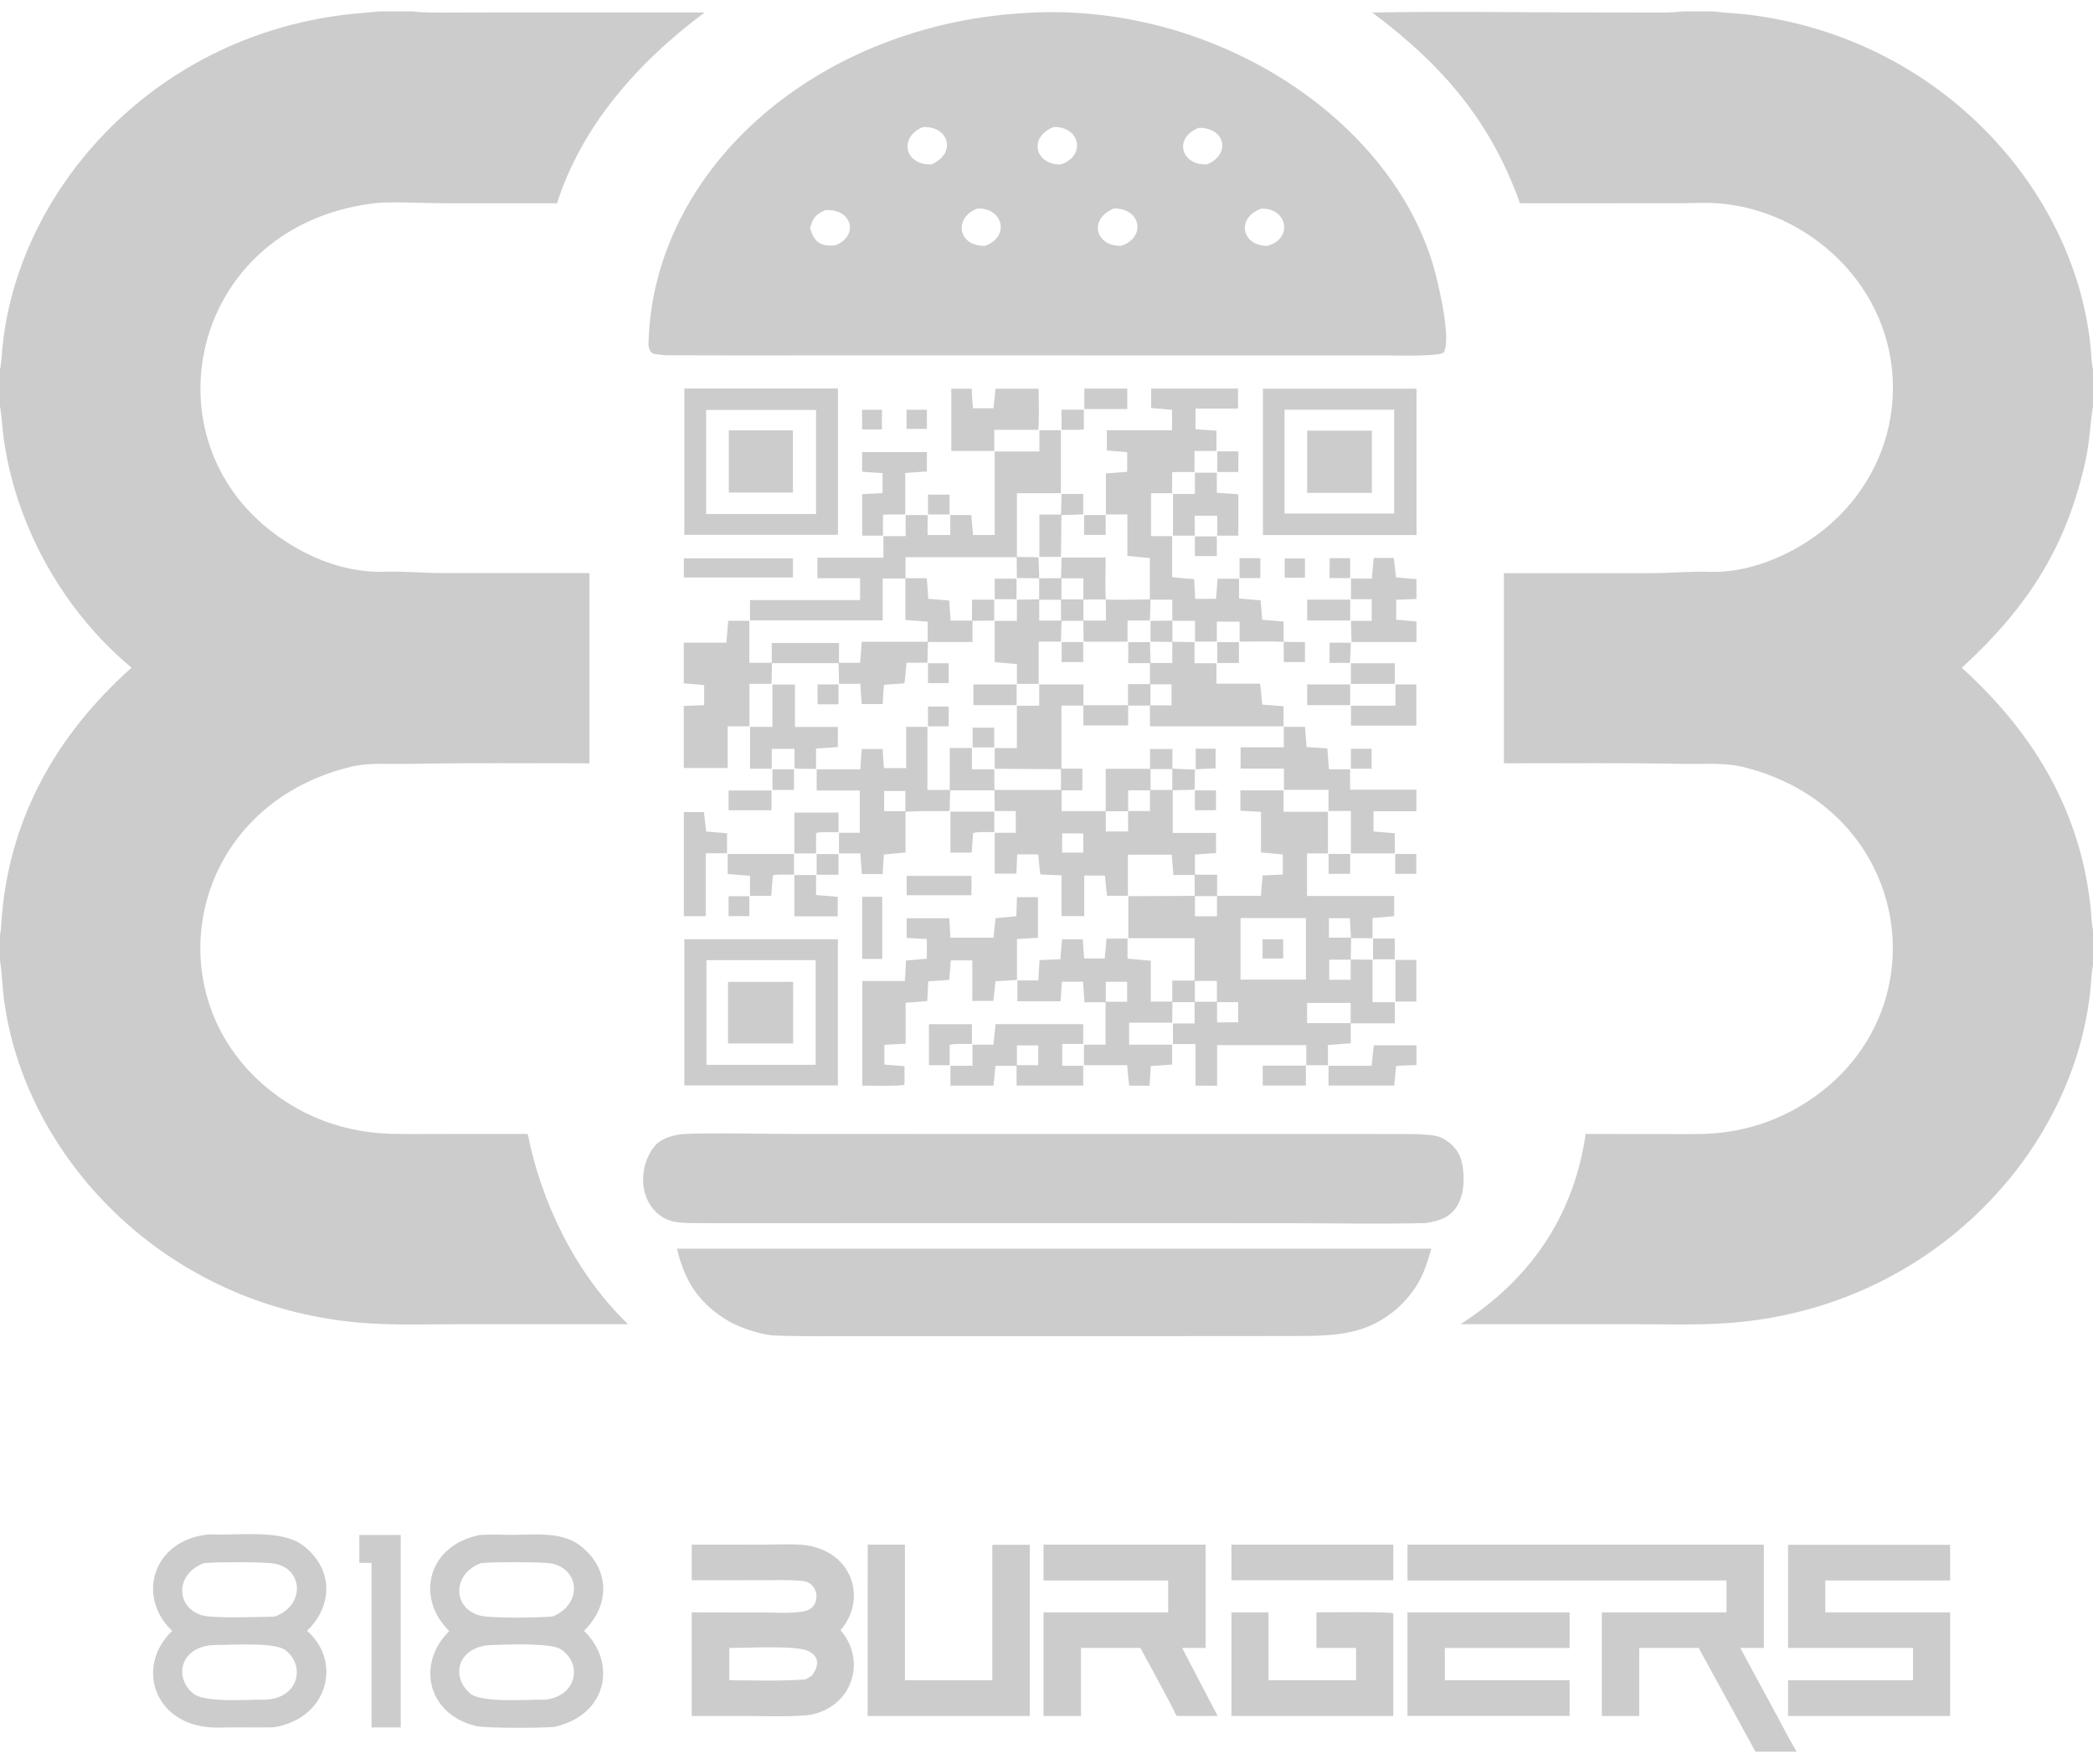 <svg width="89" height="75" viewBox="0 0 89 75" fill="none" xmlns="http://www.w3.org/2000/svg">
<g style="mix-blend-mode:difference" clip-path="url(#clip0_1746_701)">
<path d="M43.848 0.538C51.709 0.149 59.13 5.06 60.956 11.326C61.151 11.994 61.746 14.486 61.38 14.997C61.132 15.164 59.335 15.114 58.896 15.114L55.531 15.114L45.26 15.112L34.088 15.112C32.203 15.112 30.317 15.116 28.432 15.108C28.231 15.107 28.013 15.083 27.816 15.048C27.633 15.015 27.572 14.762 27.575 14.632C27.744 7.142 34.828 0.944 43.848 0.538ZM39.619 6.985C40.687 6.514 40.354 5.353 39.246 5.404C38.188 5.834 38.481 7.056 39.619 6.985ZM35.066 8.944C34.618 9.172 34.566 9.292 34.448 9.71C34.603 10.223 34.822 10.496 35.513 10.432C36.57 10.022 36.203 8.821 35.066 8.944ZM53.633 8.871C52.549 9.264 52.8 10.456 53.886 10.456C55.01 10.154 54.74 8.835 53.633 8.871ZM50.983 5.435C49.913 5.824 50.182 7.037 51.324 6.989C52.342 6.573 52.12 5.431 50.983 5.435ZM41.555 8.87C40.53 9.266 40.736 10.484 41.889 10.452C42.972 10.063 42.64 8.812 41.555 8.87ZM47.37 8.866C46.285 9.301 46.562 10.472 47.673 10.453C48.765 10.089 48.501 8.844 47.37 8.866ZM44.808 5.401C43.716 5.822 44.01 7.011 45.099 6.993C46.184 6.652 45.943 5.372 44.808 5.401Z" fill="#CCCCCC"/>
<path d="M48.95 16.524H52.643V17.373H50.836L50.836 18.252L51.726 18.314V19.174H50.794V20.072H49.843V20.974H48.945V22.799H49.843V24.541C50.166 24.578 50.456 24.603 50.781 24.626L50.822 25.463H51.709C51.731 25.179 51.756 24.893 51.773 24.609H52.687V25.448L53.606 25.527L53.672 26.355L54.581 26.431L54.586 27.292C54.044 27.263 53.271 27.283 52.712 27.283V26.433H51.742V27.283H50.816V26.398H49.854V27.287L50.794 27.305V28.203H51.726L51.727 29.071H53.578C53.623 29.343 53.646 29.683 53.674 29.962L54.581 30.03V30.885H48.899V30.004H47.972V30.849H46.068V30.004H45.135V32.685H46.025V33.606H45.141V34.49H47.018V32.69H48.904V31.847H49.854V32.683C50.164 32.704 50.5 32.712 50.814 32.723L50.796 33.581L49.867 33.603V35.417H51.709V36.273L50.813 36.337V37.194H51.755V38.095H53.616L53.689 37.228C53.967 37.208 54.269 37.2 54.549 37.188V36.333L53.619 36.247V34.523L52.744 34.473V33.609H54.581V34.517H56.467V36.288H55.578V38.098H59.284V38.958L58.364 39.036V39.898L57.454 39.891L57.439 40.798L58.364 40.81V42.615H59.314V43.515H57.438V44.362L56.467 44.436V45.294H55.546V44.44H51.755V46.166H50.836V44.396L49.877 44.395V43.519H50.798V42.614H49.855L49.845 43.487H48.014V44.421H49.843V45.268L48.936 45.332L48.883 46.166H48.021C47.977 45.905 47.956 45.562 47.93 45.294H46.094V44.421H47.012V42.617H46.115L46.053 41.744H45.153L45.1 42.576H43.263V41.69H44.153C44.173 41.402 44.187 41.114 44.203 40.825L45.092 40.789C45.109 40.511 45.137 40.224 45.16 39.944H46.047C46.058 40.223 46.076 40.478 46.102 40.756L46.976 40.757C47.005 40.478 47.026 40.192 47.05 39.912H47.946V40.763L48.935 40.854V42.589H49.848V41.696H50.798V39.895H47.98V38.108L50.801 38.094V37.207H49.896C49.879 36.923 49.848 36.628 49.824 36.344H47.961V38.09H47.075C47.037 37.808 47.013 37.514 46.985 37.231H46.104V38.956H45.138V37.221L44.24 37.184C44.196 36.926 44.176 36.596 44.15 36.331H43.254L43.22 37.147H42.298V35.412H43.194V34.488H42.299L42.287 33.606H40.403L40.38 34.488C39.798 34.49 39.074 34.478 38.507 34.518V36.247C38.202 36.279 37.892 36.306 37.586 36.336C37.56 36.607 37.55 36.895 37.535 37.168H36.649C36.63 36.874 36.607 36.581 36.583 36.288H35.676V35.412H36.559V33.614H34.727V32.713H36.583C36.599 32.424 36.623 32.138 36.646 31.85H37.534C37.542 32.123 37.566 32.389 37.589 32.662H38.533V30.907H39.436V33.589H40.387V31.808H41.328V32.713H42.278L42.288 33.589H45.115V32.707L42.298 32.69V31.811H43.24V30.008H44.191V29.103H46.071V29.987H47.967V29.089H48.899V28.201H47.977V27.305H48.901L48.923 28.19H49.848V27.298L48.923 27.284V26.402L49.848 26.388V25.499H48.924L48.898 26.384H47.946V27.287H46.079L46.066 26.398H45.141L45.112 27.283H44.166V29.081H43.242V28.236L42.298 28.156L42.298 26.4H43.242V25.5L44.187 25.486L44.188 24.59L45.116 24.587L45.142 23.707H47.014C47.014 24.255 46.99 24.96 47.02 25.494C46.692 25.485 46.4 25.49 46.071 25.497V26.386H47.026C47.025 26.104 47.034 25.772 47.02 25.494C47.606 25.514 48.3 25.494 48.895 25.488V23.727C48.579 23.698 48.253 23.672 47.939 23.639V21.875H47.026V20.13L47.931 20.062V19.227L47.066 19.155V18.297H49.838V17.426L48.95 17.349V16.524ZM52.751 41.655H55.532V39.039L52.751 39.04V41.655ZM55.581 43.505H57.434V42.646L55.581 42.647V43.505ZM49.815 29.992V29.1H48.921V29.992H49.815ZM56.51 39.045V39.87H57.447C57.432 39.598 57.413 39.316 57.403 39.045H56.51ZM47.972 34.486H48.899V33.606L47.972 33.606V34.486ZM51.747 42.596V41.712L50.809 41.712V42.596H51.747ZM38.499 33.635H37.598L37.596 34.493H38.499V33.635ZM56.522 41.661H57.434V40.806H56.522V41.661ZM47.969 35.355V34.497H47.022V35.355H47.969ZM51.753 43.474L52.649 43.473V42.614L51.753 42.614V43.474ZM46.068 24.59H45.135V25.488L46.068 25.488V24.59ZM46.065 36.254L46.065 35.438L45.166 35.437L45.165 36.254H46.065ZM47.929 42.596V41.747L47.022 41.748V42.596H47.929ZM50.814 38.107L50.813 38.962H51.749L51.75 38.107H50.814ZM44.189 25.504V26.386H45.115V25.505L44.189 25.504ZM49.848 33.589V32.703H48.925V33.589L49.848 33.589Z" fill="#CCCCCC"/>
<path d="M53.688 39.942H54.565L54.564 40.757H53.688V39.942Z" fill="#CCCCCC"/>
<path d="M28.987 48.225C30.257 48.162 32.199 48.215 33.513 48.216L42.14 48.219L54.113 48.219C56.137 48.219 58.172 48.215 60.196 48.223C60.499 48.244 60.987 48.247 61.249 48.36C61.758 48.585 62.089 49.008 62.176 49.484C62.29 50.106 62.285 50.925 61.831 51.46C61.52 51.825 61.109 51.934 60.614 52.008C58.72 52.055 56.561 52.013 54.651 52.013L43.08 52.012L33.877 52.013C32.335 52.013 30.776 52.02 29.234 52.006C28.892 51.992 28.52 51.957 28.231 51.79C27.132 51.153 27.133 49.623 27.815 48.762C28.088 48.418 28.53 48.292 28.987 48.225Z" fill="#CCCCCC"/>
<path d="M28.787 53.097L60.862 53.096C60.57 54.148 60.311 54.782 59.454 55.604C58.132 56.77 56.809 56.806 55.027 56.81L52.695 56.813L43.88 56.817L36.639 56.816C35.432 56.816 34.129 56.834 32.928 56.788C32.394 56.768 31.475 56.463 31.03 56.205C29.657 55.409 29.1 54.407 28.787 53.097Z" fill="#CCCCCC"/>
<path d="M8.893 65.243C10.125 65.311 11.946 65.007 12.881 65.713C14.177 66.691 14.172 68.275 13.055 69.346C14.559 70.651 13.953 73.07 11.652 73.448C10.897 73.47 10.107 73.438 9.359 73.46C6.605 73.543 5.684 70.922 7.321 69.347C5.802 67.916 6.463 65.478 8.893 65.243ZM11.31 72.272C12.693 72.205 13.006 70.843 12.137 70.169C11.688 69.822 9.858 69.945 9.152 69.95C7.713 69.966 7.34 71.287 8.22 72.015C8.704 72.414 10.548 72.266 11.31 72.272ZM11.678 68.741C12.938 68.296 12.909 66.797 11.776 66.511C11.314 66.394 9.222 66.422 8.676 66.466C7.386 66.957 7.503 68.408 8.632 68.695C9.15 68.827 11.086 68.754 11.678 68.741Z" fill="#CCCCCC"/>
<path d="M20.364 65.277C20.622 65.254 21.075 65.245 21.338 65.258C22.425 65.311 23.777 65.041 24.657 65.713C25.949 66.699 25.954 68.257 24.832 69.346C26.256 70.723 25.802 72.945 23.571 73.431L23.52 73.436C22.989 73.476 20.646 73.501 20.209 73.388C18.117 72.849 17.734 70.698 19.105 69.355C17.688 67.985 18.133 65.756 20.364 65.277ZM23.212 72.272C24.564 72.1 24.767 70.703 23.826 70.118C23.41 69.86 21.532 69.922 20.978 69.95C19.503 69.947 19.105 71.26 20.002 72.017C20.48 72.42 22.435 72.266 23.212 72.272ZM23.495 68.736C24.756 68.234 24.668 66.753 23.482 66.489C23.1 66.405 20.878 66.417 20.457 66.466C19.199 66.934 19.256 68.398 20.408 68.697C20.904 68.826 22.907 68.789 23.495 68.736Z" fill="#CCCCCC"/>
<path d="M44.197 18.297H45.113V20.974H43.242V23.68L44.159 23.698C44.17 23.986 44.191 24.305 44.188 24.59L43.241 24.581L43.23 23.692H38.505V24.587H39.407C39.43 24.875 39.459 25.176 39.473 25.462L40.36 25.534L40.425 26.39H41.331V25.498L42.277 25.498V26.387L41.355 26.398V27.299H39.459L39.435 28.182H38.549C38.522 28.462 38.5 28.783 38.458 29.058L37.588 29.119C37.569 29.389 37.544 29.671 37.539 29.94H36.644C36.622 29.652 36.599 29.366 36.584 29.077H35.678L35.659 28.201H32.824L32.81 29.077H31.869V30.885H30.944V32.657H29.075V30.017L29.943 29.985V29.13L29.075 29.058V27.33H30.888L30.966 26.397H31.863V28.184H32.818V27.34H35.676L35.676 28.184H36.572C36.596 27.894 36.63 27.578 36.644 27.289H39.447V26.434L38.499 26.362V24.6L37.535 24.6V26.379H31.893V25.515H36.573V24.588H34.759V23.715H37.565V22.799H38.511V21.9H39.444V22.749H40.408V21.9H41.303L41.376 22.749H42.298V19.198L44.197 19.198V18.297Z" fill="#CCCCCC"/>
<path d="M29.1 16.52H35.632V22.742H29.1V16.52ZM30.027 21.856L34.7 21.855V17.432H30.027V21.856Z" fill="#CCCCCC"/>
<path d="M30.99 18.3L33.717 18.3V20.943L30.99 20.943V18.3Z" fill="#CCCCCC"/>
<path d="M53.704 16.529H60.235V22.752H53.704V16.529ZM54.622 21.838H59.284V17.423L54.622 17.423V21.838Z" fill="#CCCCCC"/>
<path d="M55.584 18.312H58.336L58.335 20.96H55.584V18.312Z" fill="#CCCCCC"/>
<path d="M29.1 39.94H35.629V46.155H29.1V39.94ZM30.04 45.278H34.685V40.827H30.04V45.278Z" fill="#CCCCCC"/>
<path d="M30.958 41.752H33.727L33.725 44.371H30.958V41.752Z" fill="#CCCCCC"/>
<path d="M29.414 65.683L32.568 65.68C33.058 65.68 33.852 65.638 34.31 65.712C36.348 66.043 36.833 68.085 35.738 69.322C36.794 70.498 36.356 72.424 34.62 72.883C34.055 73.033 32.291 72.967 31.615 72.965H29.414V68.561L32.533 68.567C32.988 68.567 34.068 68.638 34.422 68.433C34.909 68.151 34.793 67.287 34.112 67.222C33.584 67.171 33.035 67.193 32.496 67.194L29.414 67.197V65.683ZM31.012 71.449C31.985 71.452 33.223 71.488 34.194 71.417C34.295 71.409 34.443 71.305 34.523 71.249C34.672 71.052 34.797 70.802 34.725 70.564C34.677 70.404 34.528 70.278 34.36 70.199C33.85 69.959 31.709 70.077 31.012 70.076V71.449Z" fill="#CCCCCC"/>
<path d="M76.033 65.69H82.924V67.205H77.617V68.562H82.924V72.965H76.033V71.449H81.345L81.346 70.076H76.033V65.69Z" fill="#CCCCCC"/>
<path d="M44.373 65.683H51.266V70.076H50.268L51.777 72.965H50.033C49.568 72.027 48.993 71.01 48.494 70.076H47.433H45.965V72.965H44.372V68.561H49.673V67.205H44.372L44.373 65.683Z" fill="#CCCCCC"/>
<path d="M36.897 65.683H38.48L38.48 71.449H42.196V65.69H43.788V67.24V72.965H36.895L36.897 65.683Z" fill="#CCCCCC"/>
<path d="M59.849 68.561H66.744V70.076H61.44V71.448H63.295H66.744V72.965H59.849L59.849 68.561Z" fill="#CCCCCC"/>
<path d="M52.364 68.561H53.942V71.448H57.664V70.076H55.977V68.561C56.343 68.561 59.106 68.529 59.246 68.6V72.965H52.364V68.561Z" fill="#CCCCCC"/>
<path d="M43.245 38.148H44.137V39.875L43.245 39.93V41.669L42.332 41.725C42.305 42.005 42.273 42.281 42.239 42.561H41.346V40.838H40.433L40.365 41.668L39.469 41.73C39.462 42.008 39.444 42.289 39.429 42.567L38.511 42.64V44.38C38.213 44.392 37.904 44.413 37.605 44.43V45.27L38.462 45.335V46.089L38.454 46.123C38.326 46.195 36.931 46.164 36.668 46.163V41.714H38.475C38.504 41.439 38.51 41.122 38.524 40.843L39.411 40.767V39.93L38.554 39.881V39.045H40.368C40.379 39.318 40.4 39.599 40.416 39.873H42.243L42.335 39.042C42.633 39.018 42.921 38.991 43.217 38.961L43.245 38.148Z" fill="#CCCCCC"/>
<path d="M54.591 30.907L55.491 30.907L55.559 31.765C55.853 31.783 56.149 31.805 56.443 31.826C56.46 32.121 56.487 32.418 56.511 32.713H57.41V33.581H60.229V34.494L58.405 34.494V35.357L59.311 35.433V36.288H57.444V34.485H56.493V33.584H54.597V32.683H52.753V31.776H54.591V30.907Z" fill="#CCCCCC"/>
<path d="M15.279 65.272H17.039V73.454H15.799V66.459L15.279 66.456V65.272Z" fill="#CCCCCC"/>
<path d="M42.335 43.548H46.063V44.391H45.171V45.318H46.063V46.161H44.087H43.227V45.321H42.329L42.249 46.163H40.414V45.318H41.353V44.421H42.241L42.335 43.548ZM43.242 45.293H44.148L44.148 44.453H43.242V45.293Z" fill="#CCCCCC"/>
<path d="M52.365 65.683H59.246V67.197H52.364L52.365 65.683Z" fill="#CCCCCC"/>
<path d="M42.335 16.527H44.166C44.167 17.052 44.195 17.769 44.153 18.276H42.28V19.174H40.451V16.529H41.319C41.328 16.802 41.352 17.086 41.37 17.36H42.243L42.335 16.527Z" fill="#CCCCCC"/>
<path d="M58.414 23.724H59.267L59.363 24.548C59.64 24.58 59.95 24.601 60.231 24.625V25.47L59.37 25.503V26.351L60.231 26.426V27.299H59.253H57.47L57.446 26.4L58.328 26.4V25.479L57.447 25.479V24.605H58.332L58.414 23.724Z" fill="#CCCCCC"/>
<path d="M32.846 29.106H33.804V30.912H35.629V31.766L34.701 31.83L34.701 32.694C34.474 32.693 33.983 32.704 33.785 32.666V31.842H32.816V32.687H31.894V30.907H32.844L32.846 29.106Z" fill="#CCCCCC"/>
<path d="M36.659 19.224H39.415V20.048L38.493 20.112V21.875C38.168 21.873 37.872 21.871 37.547 21.885V22.777H36.663V21.013L37.529 20.967L37.529 20.117C37.245 20.103 36.944 20.078 36.659 20.059V19.224Z" fill="#CCCCCC"/>
<path d="M50.811 20.1L51.742 20.1V20.952L52.657 21.017V22.777H51.761V21.93H50.801V22.777H49.878V21.002H50.811V20.1Z" fill="#CCCCCC"/>
<path d="M29.078 34.533H29.932C29.969 34.807 29.997 35.082 30.027 35.357C30.313 35.387 30.627 35.407 30.916 35.431V36.284H30.009V38.261V38.959H29.078L29.078 34.533Z" fill="#CCCCCC"/>
<path d="M58.419 44.447H60.232V45.286C59.948 45.294 59.652 45.312 59.367 45.325L59.286 46.161H58.341H56.493V45.318H58.324L58.419 44.447Z" fill="#CCCCCC"/>
<path d="M29.078 23.742H33.719V24.555H29.078V23.742Z" fill="#CCCCCC"/>
<path d="M30.943 36.312H33.762V37.193C33.492 37.19 33.16 37.177 32.898 37.206L32.861 37.266C32.835 37.541 32.816 37.818 32.795 38.094H31.893V37.242C31.579 37.221 31.258 37.191 30.943 37.165V36.312Z" fill="#CCCCCC"/>
<path d="M59.338 29.103H60.226V30.857H58.341H57.447V30.008H59.338V29.103Z" fill="#CCCCCC"/>
<path d="M45.143 21.002H46.063V21.873L45.136 21.901L45.114 23.682H44.197V21.879H45.115L45.143 21.002Z" fill="#CCCCCC"/>
<path d="M40.414 34.514L42.28 34.514V35.387C42.1 35.385 41.489 35.355 41.379 35.433L41.318 36.255H40.414V34.514Z" fill="#CCCCCC"/>
<path d="M33.779 37.208H34.702V38.058L35.621 38.134V38.966H33.779L33.779 37.208Z" fill="#CCCCCC"/>
<path d="M33.779 34.553L35.657 34.552V35.39C35.356 35.386 35.048 35.376 34.749 35.4L34.702 35.456V36.288H33.779L33.779 34.553Z" fill="#CCCCCC"/>
<path d="M39.501 43.551H41.329V44.395C41.124 44.394 40.517 44.369 40.383 44.434V45.294H39.501V43.551Z" fill="#CCCCCC"/>
<path d="M38.554 37.244H41.309V38.068H38.554V37.244Z" fill="#CCCCCC"/>
<path d="M36.663 38.133H37.515V40.775H36.663V38.133Z" fill="#CCCCCC"/>
<path d="M57.444 28.203L59.31 28.203V29.081H57.444V28.203Z" fill="#CCCCCC"/>
<path d="M41.39 29.103H43.23V29.984H41.39V29.103Z" fill="#CCCCCC"/>
<path d="M55.584 25.498H57.413V26.384H55.584V25.498Z" fill="#CCCCCC"/>
<path d="M55.584 29.103L57.413 29.103V29.984H55.584V29.103Z" fill="#CCCCCC"/>
<path d="M46.109 16.524H47.935V17.394H46.109V16.524Z" fill="#CCCCCC"/>
<path d="M59.338 40.817H60.226V42.589H59.338L59.338 40.817Z" fill="#CCCCCC"/>
<path d="M53.694 45.313H55.53V46.161H53.694V45.313Z" fill="#CCCCCC"/>
<path d="M30.981 33.614H32.807V34.453H30.981V33.614Z" fill="#CCCCCC"/>
<path d="M58.384 39.909H59.31L59.31 40.792H58.384V39.909Z" fill="#CCCCCC"/>
<path d="M34.727 36.316H35.656V37.196H34.727V36.316Z" fill="#CCCCCC"/>
<path d="M51.761 27.305H52.682V28.192H51.761V27.305Z" fill="#CCCCCC"/>
<path d="M45.139 17.42H46.088L46.087 18.266C45.916 18.286 45.341 18.276 45.139 18.276V17.42Z" fill="#CCCCCC"/>
<path d="M42.299 24.605H43.225V25.479H42.299V24.605Z" fill="#CCCCCC"/>
<path d="M32.846 32.713H33.762V33.589H32.846V32.713Z" fill="#CCCCCC"/>
<path d="M51.761 19.194H52.657V20.072L51.761 20.072V19.194Z" fill="#CCCCCC"/>
<path d="M45.144 27.302H46.063V28.153H45.144V27.302Z" fill="#CCCCCC"/>
<path d="M50.81 22.809L51.742 22.809V23.646L50.81 23.646V22.809Z" fill="#CCCCCC"/>
<path d="M56.495 36.31L57.413 36.312V37.157H56.495V36.31Z" fill="#CCCCCC"/>
<path d="M46.098 21.9L47.015 21.901V22.745H46.098V21.9Z" fill="#CCCCCC"/>
<path d="M39.46 21.033L40.377 21.033V21.875H39.46V21.033Z" fill="#CCCCCC"/>
<path d="M41.358 30.942H42.277V31.78H41.358V30.942Z" fill="#CCCCCC"/>
<path d="M54.586 27.292C54.894 27.3 55.181 27.304 55.49 27.302V28.153H54.591L54.586 27.292Z" fill="#CCCCCC"/>
<path d="M56.536 27.33H57.443C57.436 27.614 57.419 27.903 57.407 28.187L56.536 28.188V27.33Z" fill="#CCCCCC"/>
<path d="M59.327 36.312H60.223V37.157H59.327V36.312Z" fill="#CCCCCC"/>
<path d="M50.81 33.609L51.707 33.609V34.453L50.81 34.453V33.609Z" fill="#CCCCCC"/>
<path d="M34.765 29.103H35.656V29.949H34.765V29.103Z" fill="#CCCCCC"/>
<path d="M52.708 23.735H53.593V24.583H52.708V23.735Z" fill="#CCCCCC"/>
<path d="M30.982 38.108H31.863V38.956H30.981L30.982 38.108Z" fill="#CCCCCC"/>
<path d="M57.444 31.84H58.326V32.687H57.444V31.84Z" fill="#CCCCCC"/>
<path d="M39.46 28.203H40.341V29.047H39.46V28.203Z" fill="#CCCCCC"/>
<path d="M56.541 23.735L57.413 23.735V24.583H56.536L56.541 23.735Z" fill="#CCCCCC"/>
<path d="M39.46 30.044L40.341 30.044V30.885H39.46V30.044Z" fill="#CCCCCC"/>
<path d="M36.659 17.424H37.502V18.261H36.659V17.424Z" fill="#CCCCCC"/>
<path d="M54.628 23.747H55.49V24.565L54.628 24.566V23.747Z" fill="#CCCCCC"/>
<path d="M38.548 17.424H39.415V18.237H38.548V17.424Z" fill="#CCCCCC"/>
<path d="M50.845 31.837L51.691 31.837L51.69 32.67C51.411 32.68 51.124 32.697 50.845 32.712V31.837Z" fill="#CCCCCC"/>
<path d="M16.137 0.484H17.537C17.972 0.551 18.671 0.535 19.133 0.534L21.481 0.529L29.963 0.53C27.002 2.742 24.729 5.414 23.683 8.644L18.903 8.643C18.097 8.642 16.584 8.557 15.871 8.647C8.248 9.609 6.204 18.316 11.407 22.488C12.69 23.517 14.416 24.34 16.229 24.314C17.121 24.282 17.952 24.363 18.834 24.368L25.064 24.369L25.064 32.458C22.512 32.456 19.951 32.435 17.401 32.482C16.583 32.498 15.691 32.418 14.915 32.607C7.998 34.29 6.484 42.282 11.392 46.288C12.731 47.38 14.352 48.059 16.227 48.192C16.943 48.237 17.81 48.218 18.54 48.218L22.44 48.216C23.004 51.065 24.423 54.102 26.706 56.308L19.734 56.308C18.291 56.308 16.693 56.364 15.278 56.241C6.903 55.517 1.006 49.115 0.163 42.443C0.096 41.914 0.08 41.358 0 40.843V39.765C0.053 39.517 0.061 39.135 0.085 38.871C0.444 34.861 2.298 31.335 5.593 28.391C2.504 25.816 0.587 22.077 0.138 18.487C0.087 18.083 0.07 17.669 0 17.27V15.713C0.051 15.508 0.072 15.13 0.091 14.912C0.681 8.225 6.366 1.626 14.686 0.623C15.164 0.565 15.654 0.538 16.137 0.484Z" fill="#CCCCCC"/>
<path d="M71.55 0.484H72.824C73.399 0.552 73.972 0.571 74.551 0.649C82.744 1.755 88.342 8.301 88.912 14.919C88.93 15.13 88.949 15.509 89 15.71V17.27C88.87 18.072 88.864 18.776 88.677 19.613C87.88 23.189 86.312 25.74 83.421 28.397C86.647 31.315 88.513 34.71 88.909 38.687C88.934 38.949 88.945 39.296 89 39.549V41.057C88.94 41.276 88.92 41.76 88.897 42.002C88.249 48.845 82.266 55.538 73.669 56.245C72.28 56.36 70.743 56.308 69.329 56.308L62.105 56.308L62.195 56.25C65.315 54.215 66.959 51.447 67.427 48.219L70.746 48.222C71.409 48.222 72.189 48.239 72.84 48.195C74.68 48.06 76.291 47.366 77.605 46.297C82.507 42.312 81.025 34.346 74.157 32.622C73.334 32.416 72.461 32.498 71.599 32.482C69.053 32.435 66.498 32.456 63.95 32.458V24.372L70.292 24.371C71.183 24.364 71.926 24.285 72.849 24.318C74.602 24.33 76.407 23.468 77.623 22.466C80.91 19.755 81.389 15.183 78.983 11.947C77.531 9.994 75.046 8.542 72.228 8.628C71.537 8.649 70.817 8.642 70.125 8.642L64.634 8.644C63.429 5.273 61.476 2.868 58.352 0.533C61.354 0.475 64.641 0.528 67.664 0.53L69.945 0.534C70.418 0.535 71.096 0.548 71.55 0.484Z" fill="#CCCCCC"/>
<path d="M59.849 65.683H75.003V70.076H74.001L75.558 72.951C75.816 73.427 76.12 74.037 76.399 74.484H74.647L72.234 70.076H69.706V72.965H68.113L68.114 68.561H73.414V67.205H59.849V65.683Z" fill="#CCCCCC"/>
</g>
<defs>
<clipPath id="clip0_1746_701">
<rect width="89" height="74" fill="white" transform="translate(0 0.484)"/>
</clipPath>
</defs>
</svg>
